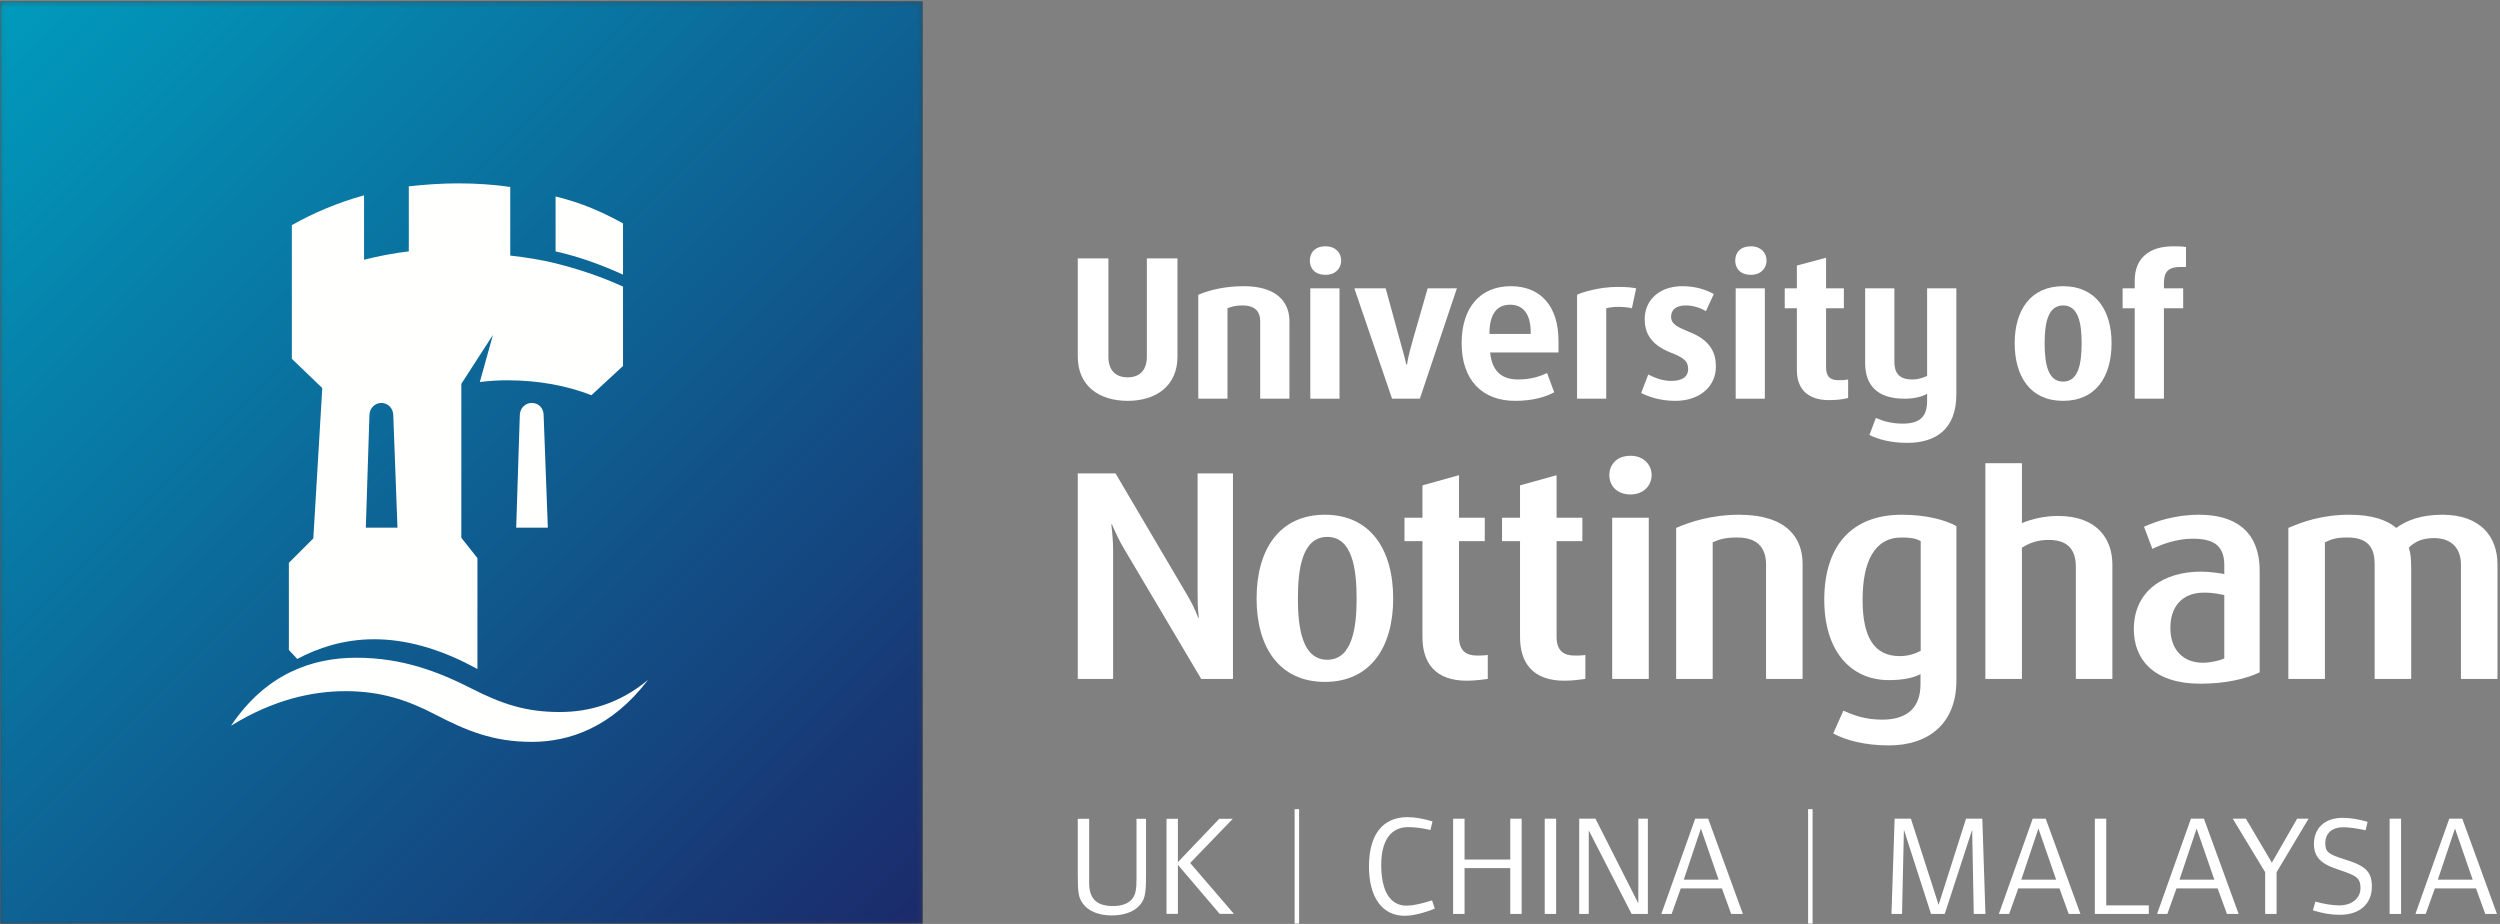 <?xml version="1.0" encoding="UTF-8"?>
<svg width="506px" height="187px" viewBox="0 0 506 187" version="1.1" xmlns="http://www.w3.org/2000/svg" xmlns:xlink="http://www.w3.org/1999/xlink">
    <rect x="0" y="0" width="506" height="187" fill="#808080" stroke="none"/>
    <!-- Generator: Sketch 58 (84663) - https://sketch.com/ -->
    <title>UoN_Primary_Logo_RGB</title>
    <desc>Created with Sketch.</desc>
    <defs>
        <polygon id="path-1" points="0.06 0.267 186.733 0.267 186.733 186.94 0.06 186.94"></polygon>
        <linearGradient x1="0%" y1="0%" x2="100%" y2="100%" id="linearGradient-3">
            <stop stop-color="#009BBD" offset="0%"></stop>
            <stop stop-color="#1B2A6B" offset="100%"></stop>
        </linearGradient>
    </defs>
    <g id="UoN_Primary_Logo_RGB" stroke="none" stroke-width="1" fill="none" fill-rule="evenodd">
        <g id="Group" transform="translate(218.142, 49.854)" fill="#FFFFFF">
            <path d="M72.258,134.058 L71.707,132.384 C69.28,133.135 67.721,133.451 66.536,133.451 C63.239,133.451 61.419,130.533 61.419,125.216 C61.419,120.272 63.355,117.552 66.88,117.552 C68.126,117.552 69.54,117.727 71.388,118.13 L71.797,116.399 C70.004,115.851 68.154,115.536 66.765,115.536 C61.706,115.536 58.937,119.058 58.937,125.533 C58.937,131.805 61.65,135.501 66.158,135.501 C67.721,135.501 69.944,134.98 72.258,134.058" id="Fill-1"></path>
            <polyline id="Fill-2" points="89.842 135.126 89.842 115.851 87.536 115.851 87.536 124.118 78.283 124.118 78.283 115.851 75.972 115.851 75.972 135.126 78.283 135.126 78.283 125.849 87.536 125.849 87.536 135.126 89.842 135.126"></polyline>
            <polygon id="Fill-3" points="94.512 135.128 96.819 135.128 96.819 115.849 94.512 115.849"></polygon>
            <polyline id="Fill-4" points="115.386 135.126 115.386 115.851 113.454 115.851 113.454 132.99 104.783 115.851 101.491 115.851 101.491 135.126 103.424 135.126 103.424 118.217 112.099 135.126 115.386 135.126"></polyline>
            <path d="M122.651,128.192 L126.119,117.844 L129.703,128.192 L122.651,128.192 Z M127.595,115.851 L124.967,115.851 L118.114,135.126 L120.197,135.126 L122.047,129.953 L130.37,129.953 L132.247,135.126 L134.618,135.126 L127.595,115.851 L127.595,115.851 Z" id="Fill-5"></path>
            <polyline id="Fill-6" points="183.713 135.128 183.078 115.848 179.785 115.848 174.233 133.283 168.624 115.848 165.33 115.848 164.693 135.128 166.83 135.128 167.208 118.073 172.698 135.128 175.476 135.128 181.026 118.073 181.345 135.128 183.713 135.128"></polyline>
            <path d="M190.967,128.192 L194.434,117.841 L198.021,128.192 L190.967,128.192 Z M195.91,115.848 L193.279,115.848 L186.429,135.128 L188.511,135.128 L190.36,129.953 L198.688,129.953 L200.566,135.128 L202.937,135.128 L195.91,115.848 L195.91,115.848 Z" id="Fill-7"></path>
            <polyline id="Fill-8" points="216.771 135.128 216.771 133.397 208.16 133.397 208.16 115.848 205.852 115.848 205.852 135.128 216.771 135.128"></polyline>
            <path d="M222.989,128.192 L226.455,117.841 L230.043,128.192 L222.989,128.192 Z M227.93,115.848 L225.299,115.848 L218.451,135.128 L220.532,135.128 L222.381,129.953 L230.706,129.953 L232.588,135.128 L234.958,135.128 L227.93,115.848 L227.93,115.848 Z" id="Fill-9"></path>
            <polyline id="Fill-10" points="249.111 115.848 246.797 115.848 241.683 124.751 236.423 115.848 233.767 115.848 240.327 126.686 240.327 135.128 242.639 135.128 242.639 126.686 249.111 115.848"></polyline>
            <path d="M261.925,129.637 C261.925,126.717 260.829,125.445 256.609,124.145 C252.993,123.046 252.501,122.524 252.501,120.791 C252.501,118.735 253.974,117.58 256.087,117.58 C257.272,117.58 258.752,117.784 260.655,118.187 L261.059,116.484 C259.269,115.963 257.536,115.674 256.002,115.674 C252.47,115.674 250.194,117.697 250.194,120.992 C250.194,125.445 254.641,125.705 257.764,127.124 C259.269,127.786 259.618,128.51 259.618,129.928 C259.618,132.007 257.796,133.397 255.335,133.397 C253.95,133.397 252.415,133.136 250.483,132.645 L249.989,134.407 C252.128,135.042 253.656,135.3 255.482,135.3 C259.384,135.3 261.925,133.136 261.925,129.637" id="Fill-11"></path>
            <polygon id="Fill-12" points="265.519 135.129 267.833 135.129 267.833 115.846 265.519 115.846"></polygon>
            <path d="M275.277,128.192 L278.748,117.841 L282.331,128.192 L275.277,128.192 Z M280.222,115.848 L277.591,115.848 L270.739,135.128 L272.82,135.128 L274.673,129.953 L282.998,129.953 L284.876,135.128 L287.246,135.128 L280.222,115.848 L280.222,115.848 Z" id="Fill-13"></path>
            <path d="M13.815,127.296 L13.815,115.874 L11.885,115.874 L11.885,128.134 C11.885,129.894 11.741,130.876 11.337,131.596 C10.645,132.866 9.201,133.53 7.124,133.53 C3.892,133.53 2.305,132.089 2.305,128.885 L2.305,115.874 L0,115.874 L0,127.182 C0,130.848 0.144,131.771 1.008,133.01 C2.046,134.508 4.238,135.429 6.778,135.429 C9.172,135.429 11.02,134.826 12.231,133.674 C13.556,132.377 13.815,131.368 13.815,127.296" id="Fill-14"></path>
            <g id="Group-19" transform="translate(17.858, 113.146)">
                <polyline id="Fill-15" points="13.745 21.966 4.889 11.669 13.514 2.728 10.773 2.728 2.408 11.496 2.408 2.728 0.105 2.728 0.105 21.966 2.408 21.966 2.408 12.043 10.861 21.966 13.745 21.966"></polyline>
                <polygon id="Fill-17" points="26.03 23.94 26.94 23.94 26.94 0.767 26.03 0.767"></polygon>
                <polygon id="Fill-18" points="129.96 23.94 130.87 23.94 130.87 0.767 129.96 0.767"></polygon>
            </g>
            <path d="M279.954,87.559 L279.954,64.39 C279.954,61.484 278.371,59.057 274.494,59.057 C272.313,59.057 270.734,59.666 269.399,60.997 C269.765,62.087 269.886,63.182 269.886,65.483 L269.886,87.559 L262.486,87.559 L262.486,64.39 C262.486,61.726 261.759,58.934 257.026,58.934 C254.606,58.934 253.75,59.3 252.422,59.909 L252.422,87.559 L245.021,87.559 L245.021,56.998 C247.814,55.783 251.809,54.329 257.391,54.329 C262.002,54.329 265.034,55.416 266.853,56.998 C269.038,55.416 271.944,54.329 276.195,54.329 C283.953,54.329 287.35,58.815 287.35,64.39 L287.35,87.559 L279.954,87.559" id="Fill-20"></path>
            <path d="M202.007,87.559 L202.007,64.878 C202.007,61.726 200.672,59.424 196.55,59.424 C194.241,59.424 192.666,60.027 191.095,60.997 L191.095,87.559 L183.695,87.559 L183.695,43.898 L191.095,43.898 L191.095,56.028 C193.031,55.177 195.82,54.571 198.371,54.571 C206.498,54.571 209.403,59.424 209.403,64.39 L209.403,87.559 L202.007,87.559" id="Fill-21"></path>
            <path d="M111.87,50.224 C109.055,50.224 107.586,48.383 107.586,46.305 C107.586,44.23 109.055,42.393 111.87,42.393 C114.557,42.393 116.146,44.23 116.146,46.305 C116.146,48.383 114.557,50.224 111.87,50.224" id="Fill-22"></path>
            <path d="M139.305,87.559 L139.305,64.39 C139.305,61.726 138.214,58.934 133.48,58.934 C131.057,58.934 129.841,59.3 128.506,59.909 L128.506,87.559 L121.111,87.559 L121.111,56.998 C123.899,55.783 128.263,54.329 133.845,54.329 C143.547,54.329 146.702,59.057 146.702,64.275 L146.702,87.559 L139.305,87.559" id="Fill-23"></path>
            <polygon id="Fill-24" points="108.164 87.559 115.568 87.559 115.568 54.935 108.164 54.935"></polygon>
            <path d="M98.487,87.92 C92.058,87.92 89.513,84.284 89.513,79.067 L89.513,59.666 L85.873,59.666 L85.873,54.935 L89.513,54.935 L89.513,48.381 L96.911,46.325 L96.911,54.935 L102.128,54.935 L102.128,59.666 L96.911,59.666 L96.911,79.067 C96.911,81.977 98.487,82.831 100.552,82.831 C101.157,82.831 102.005,82.831 102.735,82.709 L102.735,87.559 C102.005,87.677 100.064,87.92 98.487,87.92" id="Fill-25"></path>
            <path d="M78.738,87.92 C72.309,87.92 69.762,84.284 69.762,79.067 L69.762,59.666 L66.124,59.666 L66.124,54.935 L69.762,54.935 L69.762,48.381 L77.163,46.325 L77.163,54.935 L82.376,54.935 L82.376,59.666 L77.163,59.666 L77.163,79.067 C77.163,81.977 78.738,82.831 80.803,82.831 C81.41,82.831 82.257,82.831 82.985,82.709 L82.985,87.559 C82.257,87.677 80.316,87.92 78.738,87.92" id="Fill-26"></path>
            <path d="M24.982,87.559 L9.456,61.363 C8.487,59.785 7.761,58.21 6.912,56.27 L6.791,56.27 C7.031,58.327 7.154,60.027 7.154,61.603 L7.154,87.559 L-1.42108547e-14,87.559 L-1.42108547e-14,45.959 L7.64,45.959 L22.073,70.458 C22.921,71.912 23.647,73.247 24.378,75.184 L24.499,75.184 C24.253,73.124 24.253,71.672 24.253,70.215 L24.253,45.959 L31.409,45.959 L31.409,87.559 L24.982,87.559" id="Fill-27"></path>
            <path d="M232.056,83.433 C231.204,83.796 229.384,84.284 227.692,84.284 C223.807,84.284 221.139,81.736 221.139,77.245 C221.139,73.006 223.449,70.094 227.936,70.094 C229.997,70.094 231.329,70.458 232.056,70.578 L232.056,83.433 Z M226.964,54.329 C221.87,54.329 217.985,55.783 215.809,56.753 L217.498,61.242 C219.442,60.267 222.47,59.179 225.627,59.179 C229.511,59.179 232.056,60.267 232.056,64.513 L232.056,66.334 C231.447,66.213 229.267,65.847 227.327,65.847 C219.807,65.847 213.744,69.731 213.744,77.488 C213.744,83.796 217.985,88.526 227.205,88.526 C232.299,88.526 236.423,87.559 239.213,86.226 L239.213,65.729 C239.213,57.237 233.754,54.329 226.964,54.329 L226.964,54.329 Z" id="Fill-28"></path>
            <path d="M170.608,81.86 C169.52,82.463 168.065,82.944 166.369,82.944 C161.156,82.944 158.846,79.067 158.846,71.553 C158.846,63.786 161.275,58.934 166.727,58.934 C168.305,58.934 169.52,59.057 170.608,59.666 L170.608,81.86 Z M166.818,54.329 C156.29,54.329 151.089,60.997 151.089,71.553 C151.089,81.736 156.29,87.801 164.157,87.801 C167.062,87.801 169.24,87.314 170.566,86.587 L170.566,88.65 C170.566,93.012 168.268,95.803 162.823,95.803 C159.199,95.803 156.893,94.833 154.958,93.988 L152.899,98.595 C155.325,99.93 159.199,101.016 164.157,101.016 C172.266,101.016 177.833,96.536 177.833,87.92 L177.833,56.628 C175.653,55.416 171.78,54.329 166.818,54.329 L166.818,54.329 Z" id="Fill-29"></path>
            <path d="M50.494,83.678 C45.397,83.678 44.552,77.129 44.552,71.305 C44.552,65.361 45.397,58.815 50.494,58.815 C55.586,58.815 56.437,65.361 56.437,71.305 C56.437,77.129 55.586,83.678 50.494,83.678 Z M50.014,54.329 C40.797,54.329 36.19,61.363 36.19,71.305 C36.19,81.131 40.797,88.163 50.014,88.163 C59.234,88.163 63.839,81.131 63.839,71.305 C63.839,61.363 59.234,54.329 50.014,54.329 L50.014,54.329 Z" id="Fill-30"></path>
            <path d="M223.151,4.184 C220.415,4.184 219.836,5.481 219.836,7.492 L219.836,8.506 L223.734,8.506 L223.734,12.541 L219.836,12.541 L219.836,30.843 L213.926,30.843 L213.926,12.541 L211.477,12.541 L211.477,8.506 L213.926,8.506 L213.926,6.919 C213.926,2.449 216.811,0 221.713,0 C222.72,0 223.44,0 224.303,0.146 L224.303,4.184 L223.151,4.184" id="Fill-31"></path>
            <path d="M167.873,39.781 C164.551,39.781 161.963,39.057 160.233,38.191 L161.532,34.731 C162.825,35.31 164.551,35.889 167.005,35.889 C170.755,35.889 171.906,34.158 171.906,31.277 L171.906,29.831 C171.193,30.269 169.746,30.843 167.296,30.843 C161.819,30.843 159.364,28.107 159.364,23.639 L159.364,8.506 L165.279,8.506 L165.279,23.347 C165.279,25.367 165.997,26.95 168.879,26.95 C170.32,26.95 171.193,26.519 171.906,26.232 L171.906,8.506 L177.822,8.506 L177.822,29.979 C177.822,37.041 173.633,39.781 167.873,39.781" id="Fill-32"></path>
            <path d="M152.027,31.13 C147.71,31.13 145.545,28.822 145.545,25.079 L145.545,12.541 L143.089,12.541 L143.089,8.506 L145.545,8.506 L145.545,3.892 L151.454,2.309 L151.454,8.506 L155.056,8.506 L155.056,12.541 L151.454,12.541 L151.454,24.502 C151.454,26.519 152.463,27.095 153.9,27.095 C154.622,27.095 155.198,27.095 155.921,26.95 L155.921,30.695 C155.342,30.843 154.184,31.13 152.027,31.13" id="Fill-33"></path>
            <polygon id="Fill-34" points="133.162 30.843 139.061 30.843 139.061 8.506 133.162 8.506"></polygon>
            <path d="M120.945,31.277 C118.061,31.277 115.758,30.554 114.029,29.69 L115.469,25.944 C116.628,26.519 118.21,27.242 120.086,27.242 C122.242,27.242 123.54,26.519 123.54,24.795 C123.54,23.203 122.537,22.484 119.936,21.48 C115.61,19.748 114.745,17.153 114.745,14.702 C114.745,11.103 117.486,8.072 122.387,8.072 C125.122,8.072 127.138,8.794 128.731,9.656 L127.138,13.117 C126.426,12.684 124.842,11.965 123.105,11.965 C121.088,11.965 120.086,12.831 120.086,14.268 C120.086,15.858 121.664,16.431 123.685,17.293 C128.148,19.025 129.155,21.62 129.155,24.36 C129.155,28.394 125.841,31.277 120.945,31.277" id="Fill-35"></path>
            <path d="M112.152,12.541 C111.722,12.393 110.419,12.25 109.42,12.25 C108.408,12.25 107.534,12.393 106.961,12.541 L106.961,30.843 L101.055,30.843 L101.055,9.802 C101.923,9.369 105.381,8.218 109.274,8.218 C111.568,8.218 112.152,8.364 113.018,8.506 L112.152,12.541" id="Fill-36"></path>
            <path d="M50.143,5.766 C47.982,5.766 46.968,4.468 46.968,2.882 C46.968,1.301 47.982,0 50.143,0 C52.164,0 53.312,1.301 53.312,2.882 C53.312,4.468 52.164,5.766 50.143,5.766" id="Fill-37"></path>
            <path d="M69.236,30.843 L63.614,30.843 L55.974,8.506 L62.321,8.506 L65.198,19.025 C65.492,20.031 66.21,22.627 66.491,23.927 L66.64,23.927 C66.78,22.627 67.508,20.031 67.792,19.025 L70.818,8.506 L76.731,8.506 L69.236,30.843" id="Fill-38"></path>
            <polygon id="Fill-39" points="47.064 30.843 52.973 30.843 52.973 8.506 47.064 8.506"></polygon>
            <path d="M136.24,5.766 C134.08,5.766 133.066,4.468 133.066,2.882 C133.066,1.301 134.08,0 136.24,0 C138.257,0 139.406,1.301 139.406,2.882 C139.406,4.468 138.257,5.766 136.24,5.766" id="Fill-40"></path>
            <path d="M36.921,30.843 L36.921,15.134 C36.921,13.548 36.208,11.965 33.317,11.965 C31.88,11.965 31.016,12.25 30.298,12.541 L30.298,30.843 L24.389,30.843 L24.389,9.802 C26.839,8.794 29.863,8.072 33.607,8.072 C40.384,8.072 42.84,11.387 42.84,15.134 L42.84,30.843 L36.921,30.843" id="Fill-41"></path>
            <path d="M10.089,31.277 C4.318,31.277 0,28.251 0,22.343 L0,2.449 L6.198,2.449 L6.198,22.343 C6.198,25.079 7.634,26.519 10.089,26.519 C12.538,26.519 13.982,25.079 13.982,22.343 L13.982,2.449 L20.175,2.449 L20.175,22.343 C20.175,28.251 15.856,31.277 10.089,31.277" id="Fill-42"></path>
            <path d="M199.429,27.383 C196.41,27.383 195.691,23.927 195.691,19.603 C195.691,15.422 196.41,11.965 199.429,11.965 C202.463,11.965 203.183,15.422 203.183,19.603 C203.183,23.927 202.463,27.383 199.429,27.383 Z M199.429,8.072 C192.807,8.072 189.631,12.974 189.631,19.603 C189.631,26.379 192.807,31.277 199.429,31.277 C206.062,31.277 209.237,26.379 209.237,19.603 C209.237,12.974 206.062,8.072 199.429,8.072 L199.429,8.072 Z" id="Fill-43"></path>
            <path d="M91.673,17.731 L83.318,17.731 C83.318,13.402 85.047,11.82 87.502,11.82 C89.807,11.82 91.673,13.26 91.673,17.444 L91.673,17.731 Z M97.299,19.168 C97.299,12.111 93.7,8.072 87.64,8.072 C81.448,8.072 77.694,12.393 77.694,19.603 C77.694,27.095 81.876,31.277 88.505,31.277 C91.963,31.277 94.558,30.554 96.43,29.547 L94.989,25.652 C93.41,26.379 91.673,26.95 89.084,26.95 C86.343,26.95 83.892,25.8 83.458,21.48 L97.299,21.48 L97.299,19.168 L97.299,19.168 Z" id="Fill-44"></path>
        </g>
        <g id="Group-47">
            <mask id="mask-2" fill="white">
                <use xlink:href="#path-1"></use>
            </mask>
            <use id="Clip-46" fill="#444444" xlink:href="#path-1"></use>
            <polygon id="Fill-45" fill="url(#linearGradient-3)" mask="url(#mask-2)" points="0.06 186.94 186.733 186.94 186.733 0.267 0.06 0.267"></polygon>
        </g>
        <path d="M126.1,45.208 C121.873,42.909 117.886,41.099 112.451,39.77 L112.451,50.879 C117.286,51.966 121.873,53.659 126.1,55.59 L126.1,45.208" id="Fill-48" fill="#FFFFFE"></path>
        <path d="M107.622,81.558 C106.292,81.558 105.206,82.645 105.206,84.092 L104.479,106.8 L110.882,106.8 L110.033,84.092 C110.033,82.645 109.073,81.558 107.622,81.558" id="Fill-49" fill="#FFFFFE"></path>
        <path d="M113.298,144.112 C106.533,144.112 101.705,142.543 95.544,139.412 C88.9,136.026 81.536,133.125 72.113,133.125 C63.298,133.125 53.877,136.271 46.752,146.895 C55.326,141.581 63.298,139.89 69.938,139.89 C77.065,139.89 82.503,141.704 88.055,144.598 C94.338,147.859 99.77,150.153 107.622,150.153 C115.23,150.153 123.805,147.259 131.172,137.599 C125.255,142.543 118.976,144.112 113.298,144.112" id="Fill-50" fill="#FFFFFE"></path>
        <path d="M74.77,84.092 C74.77,82.645 75.858,81.558 77.187,81.558 C78.517,81.558 79.602,82.645 79.602,84.092 L80.449,106.8 L74.043,106.8 L74.77,84.092 Z M75.736,129.384 C81.773,129.384 88.78,131.072 96.632,135.424 L96.632,112.963 L93.371,108.848 L93.371,77.69 L99.77,67.788 L97.114,77.326 C98.926,77.091 100.737,76.97 102.67,76.97 C108.951,76.97 114.745,78.053 119.699,79.989 L126.1,74.07 L126.1,58.009 C121.873,56.074 117.286,54.503 112.451,53.298 C109.552,52.569 106.413,52.09 103.274,51.728 L103.274,37.837 C99.892,37.354 96.389,37.114 92.768,37.114 C89.384,37.114 86.002,37.354 82.742,37.717 L82.742,50.879 C79.602,51.245 76.582,51.848 73.684,52.569 L73.684,39.53 C68.489,40.98 63.539,43.031 59.07,45.568 L59.07,72.623 L65.228,78.539 L63.418,108.969 L58.466,113.923 L58.466,131.554 L60.159,133.366 C64.263,131.197 69.456,129.384 75.736,129.384 L75.736,129.384 Z" id="Fill-51" fill="#FFFFFE"></path>
    </g>
</svg>